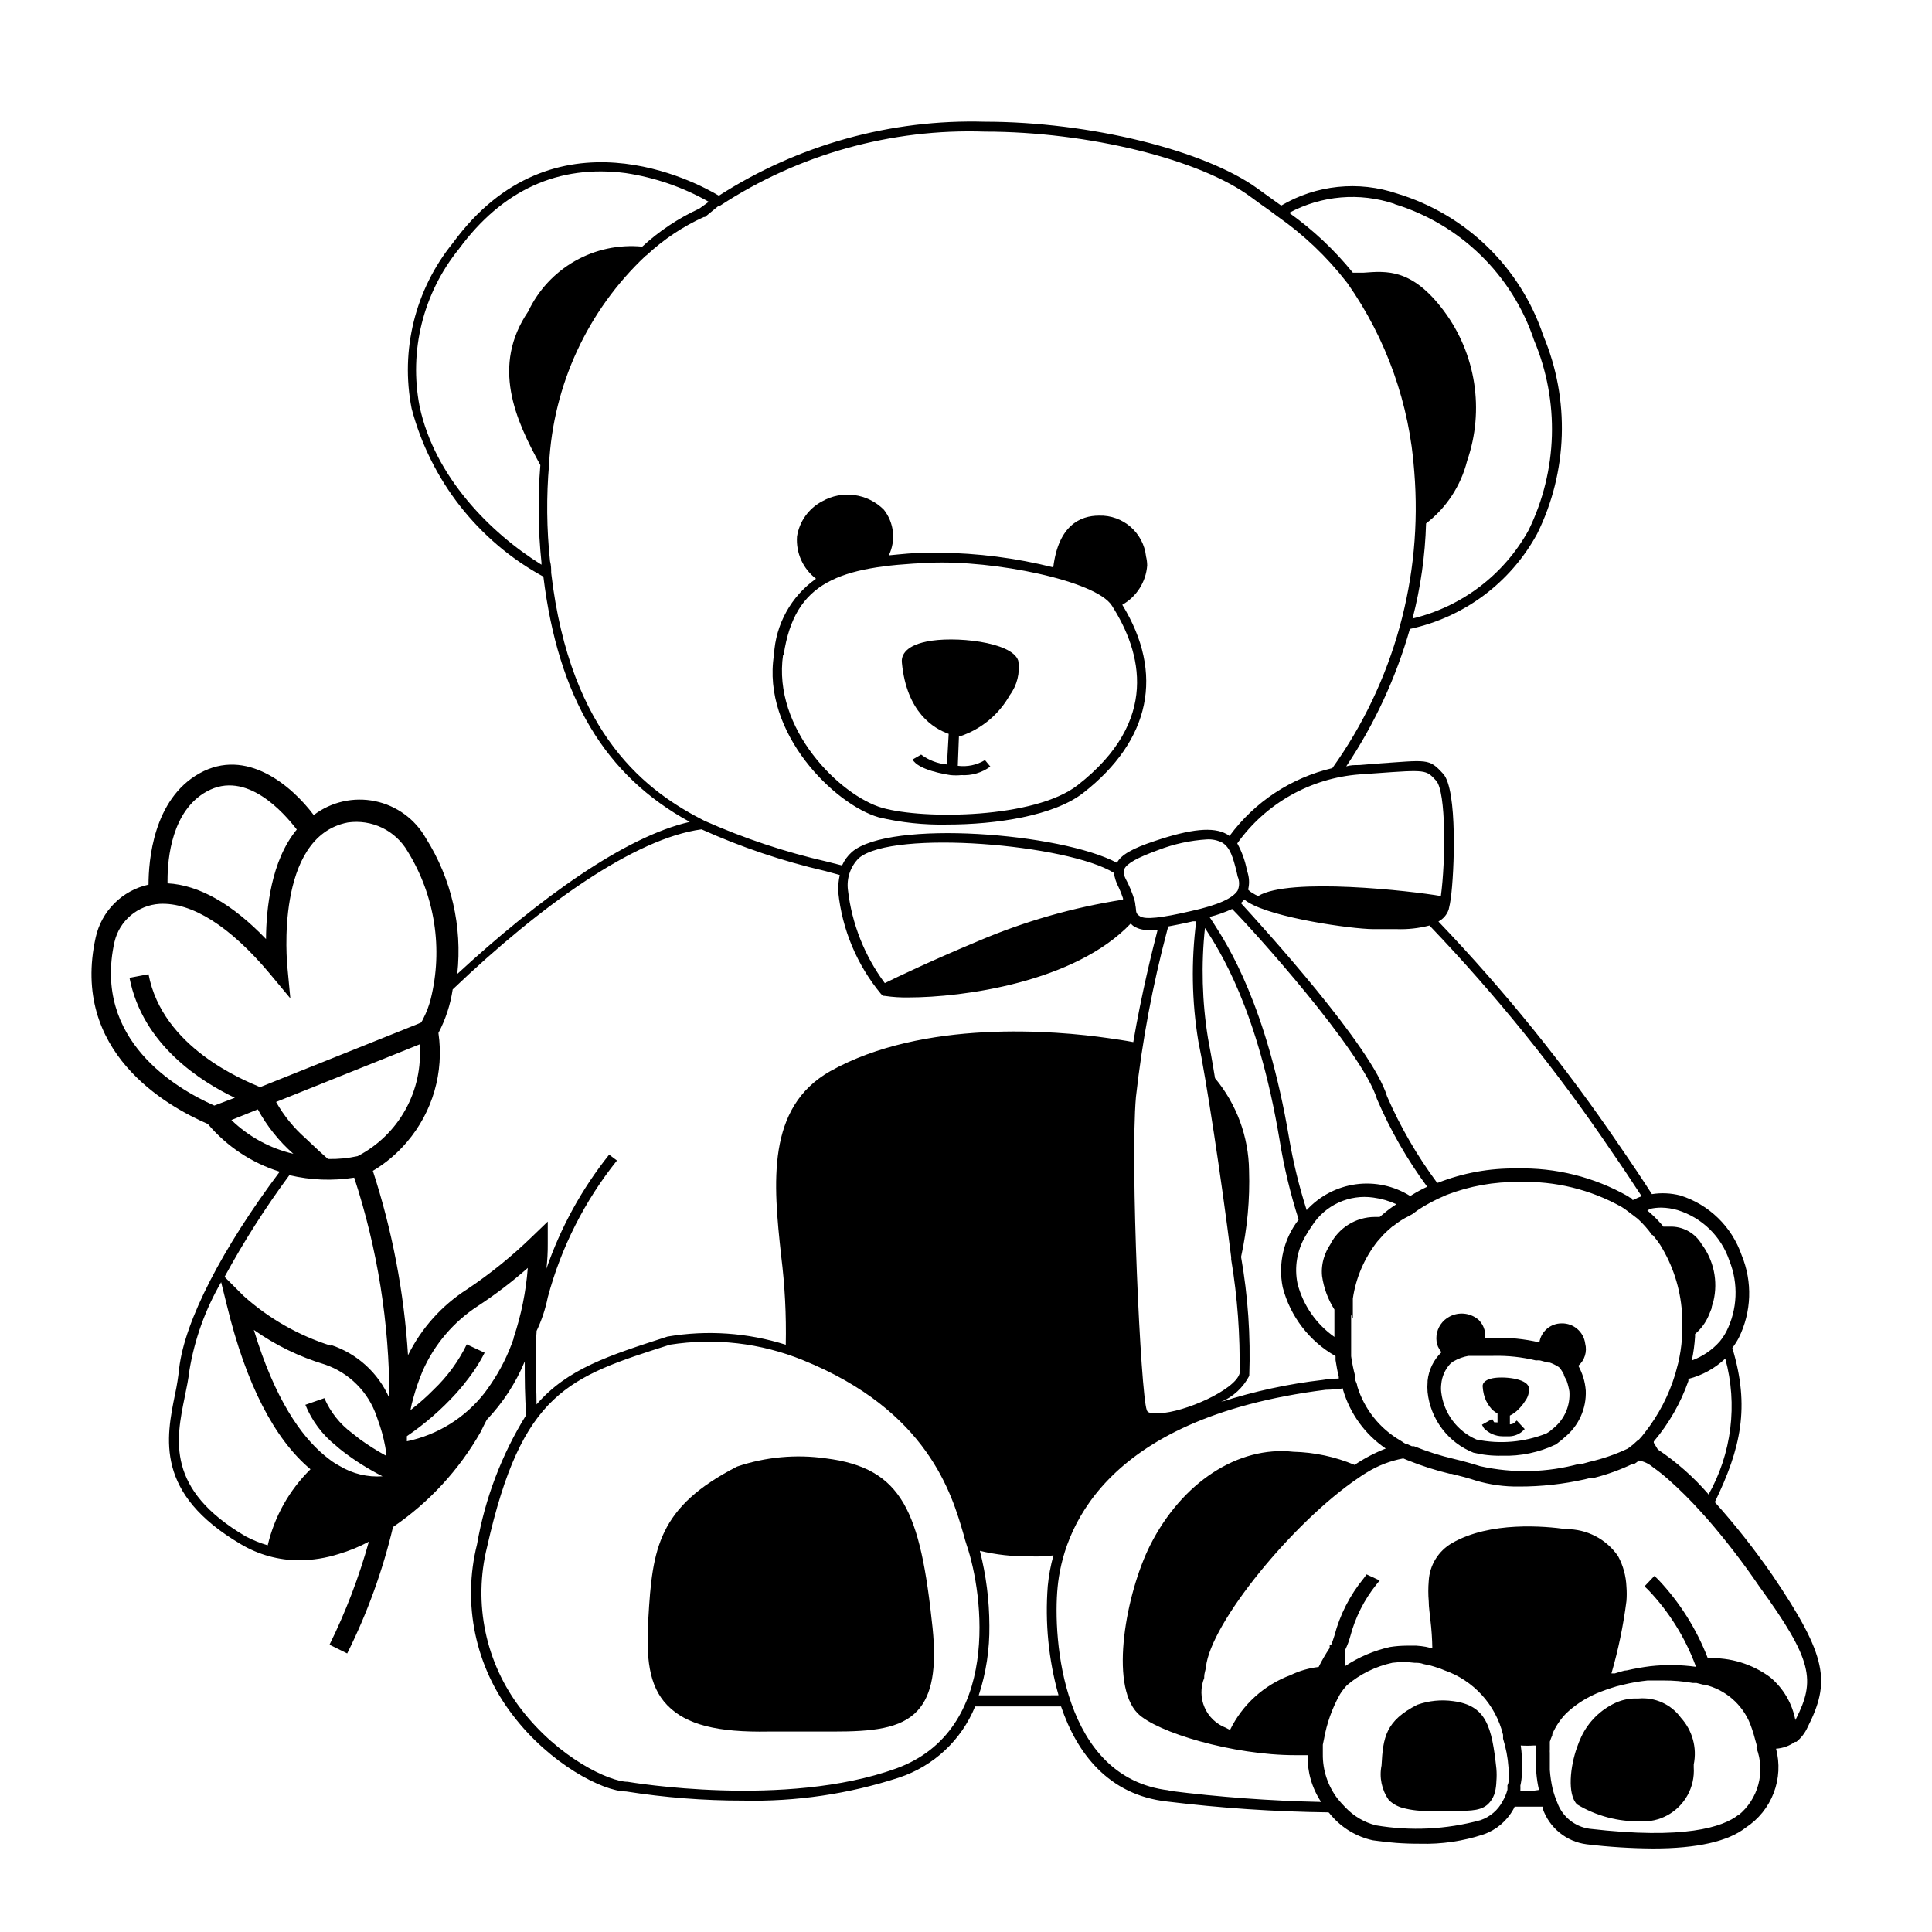 <?xml version="1.0" encoding="UTF-8"?>
<!-- Uploaded to: ICON Repo, www.svgrepo.com, Generator: ICON Repo Mixer Tools -->
<svg fill="#000000" width="800px" height="800px" version="1.1" viewBox="144 144 512 512" xmlns="http://www.w3.org/2000/svg">
 <g>
  <path d="m362.87 530.48c-7.902-1.129-15.961-0.387-23.527 2.168-20.906 10.73-22.469 21.664-23.527 40.305-0.605 10.078 0 17.785 5.039 22.973 5.039 5.188 13.352 7.203 26.902 6.953h11.488 5.594c10.078 0 17.887-0.656 22.371-5.594 3.777-4.133 5.039-11.082 3.93-21.914-3.231-30.883-7.965-42.32-28.27-44.891z"/>
  <path d="m376.88 360.6c5.922 1.402 12 2.043 18.086 1.914 13.047 0 28.312-2.316 36.074-8.363 17.887-13.957 21.562-31.641 10.379-49.879h-0.004c3.805-2.156 6.281-6.066 6.602-10.426-0.008-0.801-0.109-1.594-0.301-2.371-0.684-6.305-6.106-11.023-12.445-10.832-5.039 0-10.781 2.621-12.141 13.703v0.004c-9.891-2.477-20.035-3.777-30.23-3.883h-2.973c-3.727 0-7.152 0.402-10.379 0.707 1.91-3.949 1.402-8.641-1.309-12.09-4.332-4.352-11.043-5.258-16.375-2.219-3.566 1.879-6.031 5.336-6.648 9.32-0.305 4.34 1.586 8.539 5.035 11.184-6.602 4.656-10.707 12.086-11.133 20.152-3.324 20.707 16.121 39.754 27.762 43.078zm-25.191-43.125c2.922-19.398 14.762-23.328 38.641-24.336 17.027-0.754 44.082 4.734 48.316 11.336 7.91 12.344 12.797 30.582-9.07 47.609-11.285 8.816-40.758 9.168-51.793 5.996-11.031-3.176-29.168-20.859-26.246-40.609z"/>
  <path d="m395.41 338.48-0.453 8.109c-2.484-0.219-4.856-1.125-6.852-2.617l-2.266 1.309c1.562 2.82 8.766 3.93 10.078 4.133h-0.004c0.938 0.09 1.883 0.09 2.82 0 2.758 0.172 5.484-0.629 7.711-2.269l-1.414-1.711c-2.16 1.305-4.699 1.836-7.203 1.512l0.301-7.859h0.406c5.535-1.879 10.184-5.734 13.047-10.832 1.961-2.625 2.781-5.934 2.266-9.172-1.613-5.039-17.18-6.602-24.383-5.039-6.047 1.258-6.648 4.082-6.449 5.644 1.262 13.098 8.414 17.383 12.395 18.793z"/>
  <path d="m613.56 561.22c-4.637-6.691-9.684-13.082-15.113-19.145 6.902-14.258 9.371-25.191 4.637-40.859 0.645-0.84 1.219-1.734 1.711-2.672 3.398-6.856 3.672-14.844 0.758-21.914-2.609-7.559-8.648-13.43-16.273-15.82-2.453-0.629-5.008-0.75-7.508-0.352-2.621-4.082-5.492-8.363-8.664-12.949-14.297-21.062-30.324-40.898-47.914-59.297 1.281-0.668 2.258-1.805 2.719-3.176 0.238-0.965 0.422-1.938 0.555-2.922 0.957-6.902 1.812-28.867-2.016-33.051-3.828-4.18-3.981-3.629-17.938-2.672l-4.281 0.352c-1.211 0-2.316 0-3.477 0.352l0.004 0.004c7.488-11.188 13.184-23.477 16.875-36.426 14.371-3.078 26.684-12.277 33.707-25.188 8.141-16.434 8.746-35.586 1.66-52.5-6.039-18.098-20.48-32.148-38.742-37.684-10.215-3.469-21.438-2.312-30.73 3.176l-3.578-2.57-2.719-1.965c-14.008-10.129-44.488-17.684-72.199-17.684-24.945-0.715-49.527 6.113-70.531 19.598-5.691-3.426-43.781-24.031-70.535 12.594-9.938 12.281-13.922 28.332-10.883 43.832 5.023 19.012 17.652 35.121 34.914 44.535 3.93 31.992 16.324 52.75 38.793 64.992-17.078 3.879-39.75 20.152-61.617 40.305h0.004c1.379-12.586-1.551-25.266-8.312-35.973-2.863-5.062-7.769-8.645-13.469-9.824-5.695-1.176-11.621 0.164-16.258 3.68-5.945-7.91-17.887-17.938-30.23-11.082-12.34 6.852-13.551 23.273-13.551 29.52-3.426 0.758-6.566 2.477-9.047 4.957-2.484 2.484-4.203 5.621-4.957 9.051-6.699 30.23 18.59 44.586 29.727 49.422h-0.004c5.016 5.941 11.625 10.328 19.047 12.648-15.113 20.152-25.191 39.5-26.652 52.145-0.23 2.25-0.582 4.488-1.059 6.699-2.418 11.789-5.391 26.449 17.383 39.852 4.703 2.812 10.086 4.293 15.566 4.281 3.523-0.031 7.019-0.594 10.379-1.66 2.773-0.816 5.457-1.914 8.008-3.277-2.617 9.41-6.109 18.551-10.426 27.309l4.684 2.316c5.32-10.664 9.395-21.906 12.141-33.504 9.559-6.519 17.504-15.137 23.227-25.191 0.555-1.109 1.059-2.215 1.613-3.223 4.277-4.496 7.691-9.738 10.074-15.469v0.402c0 4.231 0 8.969 0.402 13.754l0.004 0.004c-6.512 10.492-10.941 22.141-13.051 34.309-3.965 15.773-0.453 32.496 9.523 45.344 9.773 12.848 23.832 20.152 29.977 20.152 10.266 1.621 20.641 2.43 31.035 2.418 14.016 0.309 27.984-1.75 41.312-6.098 9.148-3.031 16.512-9.914 20.152-18.844h22.77c4.18 12.344 12.543 23.477 28.113 25.191 14.16 1.734 28.406 2.691 42.672 2.871 0.301 0 0.555 0.605 0.855 0.855l0.004 0.004c2.852 3.316 6.707 5.613 10.98 6.547 4.137 0.621 8.312 0.926 12.496 0.906 5.711 0.164 11.406-0.668 16.828-2.465 3.363-1.168 6.18-3.535 7.91-6.652 0 0 0.25-0.453 0.352-0.707h7.406c-0.02 0.152-0.02 0.305 0 0.457 1.762 5.141 6.293 8.836 11.688 9.52 5.852 0.703 11.738 1.074 17.633 1.109 11.586 0 19.852-1.863 24.535-5.543 3.363-2.203 5.945-5.406 7.383-9.16 1.438-3.754 1.656-7.863 0.629-11.746 1.816-0.117 3.562-0.746 5.039-1.816h0.352c1.25-1.02 2.25-2.312 2.922-3.777 6.098-12.039 5.492-18.641-9.422-40.605zm-16.828-21.262c-3.914-4.531-8.422-8.512-13.398-11.84l-1.059-1.762c-0.023-0.117-0.023-0.238 0-0.355 4.004-4.738 7.109-10.168 9.168-16.02v-0.555c3.664-0.934 7.031-2.789 9.773-5.391 3.324 12.16 1.711 25.145-4.484 36.125zm-15.363-75.621c0.961-0.207 1.938-0.309 2.922-0.305 1.449 0.027 2.891 0.25 4.281 0.656 6.488 2 11.613 7.008 13.754 13.453 2.414 6.059 2.121 12.859-0.805 18.691-0.5 0.945-1.09 1.84-1.766 2.668-2.012 2.269-4.555 4-7.406 5.039 0.441-2.074 0.727-4.18 0.859-6.297 0.02-0.234 0.02-0.473 0-0.707 1.605-1.363 2.867-3.09 3.676-5.039l0.707-1.762c0-0.605 0.352-1.258 0.504-1.965 1.23-5.258 0.07-10.793-3.176-15.113-1.645-2.742-4.562-4.465-7.758-4.586h-2.367c-0.18-0.27-0.379-0.523-0.605-0.754-1.109-1.277-2.32-2.457-3.629-3.527zm0.605 6.953 0.301 0.352 0.957 1.211 0.707 1.008-0.004-0.004c3.359 5.387 5.348 11.508 5.797 17.836 0.051 0.824 0.051 1.648 0 2.469v2.016 2.215 0.355c-0.164 2.207-0.5 4.394-1.008 6.547l-0.754 2.82-0.004 0.004c-1.695 5.629-4.43 10.891-8.059 15.516-0.484 0.652-1.004 1.273-1.562 1.863l-0.504 0.352v0.004c-0.625 0.625-1.297 1.195-2.016 1.711l-0.504 0.352c-3.223 1.52-6.602 2.684-10.078 3.477l-1.812 0.504h-0.805c-8.598 2.371-17.645 2.594-26.352 0.656-2.215-0.707-4.586-1.359-6.902-1.914-3.625-0.844-7.18-1.973-10.629-3.375h-0.555l-1.258-0.555c-0.605 0-1.16-0.605-1.812-0.957h-0.004c-5.492-3.191-9.574-8.336-11.434-14.41 0-0.504-0.301-1.008-0.504-1.562v-0.957c-0.484-1.77-0.852-3.57-1.109-5.391v-1.812-1.613-4.734-2.168-0.656l0.453 0.906v-5.238c0.812-5.516 3.055-10.727 6.5-15.113l1.613-1.812c0.707-0.707 1.512-1.461 2.367-2.168l0.402-0.25c1.227-0.988 2.562-1.836 3.981-2.519l0.906-0.504c0.965-0.75 1.973-1.441 3.023-2.066 1.211-0.707 2.418-1.359 3.68-1.965l2.367-1.059c6.117-2.359 12.637-3.519 19.195-3.426 9.52-0.312 18.945 1.984 27.254 6.652l0.906 0.605 0.402 0.301 1.613 1.211 1.309 1.008v-0.004c1.406 1.293 2.672 2.731 3.781 4.285zm-130.89 47.254c-1.762 0-2.973 0-3.176-0.855-1.613-4.133-4.434-65.191-2.871-82.977 1.656-14.879 4.418-29.613 8.262-44.082l0.301-1.109c1.812-0.352 3.981-0.754 6.551-1.359h0.859c-1.359 10.551-1.176 21.242 0.551 31.738 2.016 9.672 6.047 35.871 8.715 57.281v0.605h0.004c1.656 9.988 2.398 20.109 2.215 30.23-1.207 4.281-14.41 10.277-21.41 10.527zm-47.863-125.14c-12.09 5.039-21.816 9.672-24.738 11.133-5.371-7.223-8.742-15.738-9.773-24.684-0.402-3.125 0.68-6.254 2.922-8.465 9.07-7.609 55.418-3.629 67.562 3.93 0.195 1.34 0.621 2.633 1.258 3.828 0.449 0.949 0.836 1.926 1.16 2.922 0.016 0.117 0.016 0.234 0 0.352-13.203 2.051-26.102 5.738-38.391 10.984zm38.742-19.094c0.656-1.512 3.578-3.074 8.969-5.039 4.144-1.598 8.512-2.551 12.949-2.82 1.355-0.07 2.707 0.207 3.93 0.805 2.215 1.258 2.973 4.082 3.879 7.656l0.301 1.359v0.004c0.512 1.191 0.512 2.539 0 3.727-1.258 2.016-5.039 3.828-12.344 5.441-8.012 1.863-12.09 2.266-13.504 1.41-1.41-0.855-0.906-1.359-1.258-2.973 0-0.805-0.352-1.664-0.656-2.621l0.004 0.004c-0.379-1.082-0.816-2.141-1.312-3.176-0.957-1.711-1.41-2.871-0.957-3.777zm66.957 60.961c3.523 8.23 7.984 16.023 13.301 23.227-1.352 0.625-2.664 1.332-3.93 2.113l-0.555 0.352v0.004c-4.289-2.695-9.387-3.797-14.406-3.117-5.016 0.684-9.637 3.106-13.051 6.844-1.984-6.215-3.535-12.562-4.637-18.992-5.945-35.266-16.324-51.289-20.152-57.234l-0.957-1.461c2.062-0.52 4.066-1.227 5.996-2.117 5.039 5.039 34.562 37.688 38.391 50.383zm-33.855 73.355c0.387-10.562-0.34-21.133-2.168-31.539 1.652-7.523 2.363-15.227 2.117-22.926-0.117-8.938-3.301-17.562-9.02-24.434-0.754-4.684-1.461-8.414-1.863-10.578-1.566-9.664-1.836-19.488-0.805-29.223 3.777 5.844 13.957 21.312 19.801 56.277 1.152 7.117 2.836 14.141 5.035 21.008-3.957 5.074-5.504 11.625-4.231 17.934 2.008 7.727 7.059 14.309 14.004 18.238v1.059c0.25 1.562 0.504 3.023 0.855 4.434v0.453c-2.519 0-4.031 0.352-4.18 0.352v0.004c-9.172 1.055-18.215 3.012-27.004 5.844 3.207-1.371 5.844-3.812 7.457-6.902zm21.461-34.812v-0.004c-0.688 1.031-1.23 2.148-1.609 3.328-0.531 1.621-0.723 3.336-0.555 5.035 0.449 3.156 1.566 6.18 3.273 8.867v1.309 2.769 3.176 0.004c-4.832-3.394-8.297-8.395-9.773-14.109-0.898-4.332-0.141-8.84 2.117-12.645 0.504-0.906 1.109-1.812 1.762-2.769 1.707-2.664 4.144-4.777 7.023-6.09 2.875-1.312 6.07-1.77 9.199-1.316 2.109 0.281 4.164 0.875 6.098 1.762-1.133 0.711-2.207 1.504-3.227 2.367l-1.211 1.008h-1.309c-4.988 0.031-9.539 2.852-11.789 7.305zm74.414-24.887c2.973 4.281 5.644 8.312 8.113 12.09h-0.004c-0.73 0.254-1.438 0.574-2.113 0.957h-0.352l-0.254-0.555h-0.352l-0.555-0.402c-8.988-5.098-19.195-7.641-29.523-7.359-7.117-0.105-14.184 1.18-20.809 3.781h-0.25c-5.273-7.098-9.719-14.77-13.25-22.875-3.93-13.098-33-44.941-38.742-51.238l-0.004 0.004c0.344-0.281 0.648-0.605 0.91-0.961 0.297 0.266 0.617 0.5 0.957 0.707 6.75 4.231 27.457 7.106 33.102 7.152h6.297c2.934 0.109 5.871-0.215 8.715-0.957 17.688 18.496 33.785 38.449 48.113 59.652zm-66.605-99.707 4.332-0.301c13.25-0.957 13.25-0.957 15.922 1.965s2.519 21.363 1.258 30.582c-7.707-1.359-40.305-5.039-48.418 0l0.004-0.004c-0.531-0.215-1.035-0.484-1.512-0.805-0.434-0.234-0.828-0.539-1.156-0.906 0.328-1.324 0.328-2.707 0-4.031l-0.352-1.309h-0.004c-0.48-2.418-1.332-4.746-2.519-6.902 7.559-10.617 19.449-17.32 32.445-18.289zm9.219-151.14h0.004c17.426 5.352 31.195 18.785 36.977 36.074 6.816 16.215 6.285 34.586-1.461 50.379-6.512 11.762-17.66 20.242-30.73 23.379 2.133-8.238 3.332-16.688 3.578-25.191 5.387-4.144 9.219-9.984 10.879-16.574 4.656-13.477 2.336-28.379-6.195-39.801-8.414-11.234-15.113-10.531-21.262-10.078h-2.82c-4.879-6.027-10.559-11.367-16.879-15.867 8.578-4.609 18.68-5.469 27.914-2.371zm-258.35 53.656c-2.871-14.754 0.926-30.023 10.379-41.715 11.539-15.719 26.449-22.469 44.234-20.152 7.742 1.168 15.207 3.746 22.016 7.609l-2.519 1.812c-5.535 2.543-10.637 5.941-15.113 10.074-6.195-0.594-12.422 0.734-17.832 3.809-5.41 3.078-9.738 7.746-12.395 13.371-9.773 14.41-3.477 28.566 3.223 40.707v0.004c-0.699 8.605-0.598 17.258 0.301 25.844v0.555c-13.449-8.363-28.312-23.227-32.293-41.918zm34.863 44.082c0-1.008 0-2.016-0.301-3.074v0.004c-0.91-8.555-0.996-17.176-0.254-25.746 1.082-20.969 10.215-40.715 25.492-55.117l0.402-0.301h0.004c4.461-4.152 9.562-7.559 15.113-10.078h0.301l3.68-3.019h0.352c20.812-13.613 45.328-20.457 70.18-19.602 27.207 0 57.031 7.309 70.535 17.383l2.769 2.016c1.309 0.906 2.719 1.914 4.231 3.074h0.004c6.887 4.82 13.02 10.645 18.188 17.281l0.352 0.453c10.324 14.723 16.438 31.984 17.684 49.926 2.269 27.926-5.422 55.75-21.715 78.543-10.93 2.57-20.594 8.945-27.254 17.988-0.234-0.199-0.488-0.367-0.758-0.504-3.527-1.965-9.422-1.41-18.992 1.812-5.996 1.965-9.02 3.727-10.078 5.793-14.812-7.91-60.152-11.484-70.23-2.871-1.117 0.992-2.012 2.211-2.621 3.578l-3.981-1.008h0.004c-11.16-2.551-22.043-6.18-32.496-10.832-14.863-7.559-35.52-22.32-40.609-65.695zm-101.67 81.418c0-5.844 1.16-18.391 10.379-23.477 10.48-5.844 20.504 5.691 23.879 10.078-6.801 8.211-8.113 20.957-8.16 29.02-8.969-9.324-17.734-14.312-26.098-14.766zm12.395 59.75c-10.078-4.484-32.242-17.383-26.449-43.379v0.004c1.32-5.625 6.172-9.719 11.938-10.078 8.566-0.453 18.691 5.945 29.172 18.438l5.492 6.602-0.809-8.562c0-0.301-3.477-34.258 16.02-38.039h0.004c3.106-0.457 6.281 0.031 9.109 1.395 2.828 1.367 5.184 3.547 6.762 6.262 7.238 11.707 9.438 25.844 6.094 39.199-0.449 1.742-1.09 3.434-1.914 5.035-0.172 0.387-0.375 0.758-0.605 1.109l-0.805 0.352-5.391 2.168-36.477 14.609c-4.383-1.863-25.895-10.477-29.574-29.926l-5.039 0.957c3.477 17.836 19.043 27.559 27.91 31.789zm37.988 13.402c-2.582 0.566-5.219 0.82-7.859 0.758-1.562-1.359-2.973-2.672-4.18-3.828-1.211-1.16-1.211-1.109-1.762-1.664h-0.004c-3.121-2.75-5.762-6.004-7.809-9.625l23.98-9.621 5.039-2.016 9.02-3.629h-0.004c0.48 6.008-0.824 12.02-3.746 17.289-2.918 5.269-7.328 9.562-12.676 12.336zm-33.453-9.574 7.004-2.82h-0.004c2.426 4.453 5.613 8.445 9.422 11.789-6.184-1.453-11.855-4.551-16.422-8.965zm3.777 110.34c-21.16-12.445-18.488-25.543-16.121-37.082 0.504-2.418 0.957-4.684 1.211-6.852l-0.004 0.004c1.355-8.258 4.207-16.195 8.414-23.43l1.562 6.297c5.039 20.707 12.543 35.266 22.117 43.277-5.609 5.512-9.539 12.5-11.336 20.152-2.023-0.59-3.981-1.383-5.844-2.367zm37.129-21.41c-2.352-1.289-4.621-2.719-6.801-4.285l-2.117-1.664 0.004 0.004c-3.231-2.387-5.766-5.586-7.359-9.27l-5.039 1.762h0.004c1.719 4.227 4.492 7.938 8.059 10.781 0.656 0.605 1.359 1.16 2.016 1.664 3.254 2.477 6.731 4.652 10.379 6.5-3.969 0.281-7.926-0.668-11.336-2.723-0.715-0.375-1.402-0.797-2.066-1.258-0.656-0.504-1.359-1.008-2.066-1.613-6.047-5.039-13.047-14.711-18.641-33.199v-0.004c5.746 4.059 12.109 7.156 18.844 9.172 6.449 2.219 11.508 7.297 13.703 13.754l0.855 2.469h0.004c0.793 2.41 1.367 4.891 1.711 7.406zm-14.559-29.121c-8.562-2.703-16.445-7.203-23.125-13.199l-5.039-5.039c5.094-9.371 10.836-18.379 17.18-26.953 5.633 1.332 11.465 1.555 17.18 0.656 6.176 18.863 9.32 38.59 9.32 58.441-2.922-6.699-8.57-11.832-15.516-14.109zm11.082-46.301c3.43-2.031 6.496-4.617 9.07-7.656 6.832-7.981 9.883-18.523 8.363-28.918 1.898-3.609 3.176-7.508 3.777-11.539 23.629-22.57 48.367-40.055 65.949-42.422 10.527 4.742 21.496 8.438 32.75 11.035l3.879 1.059c-0.324 1.469-0.461 2.977-0.406 4.484 1.02 9.965 4.981 19.402 11.387 27.102l0.656 0.453h0.301v0.004c2.102 0.312 4.227 0.449 6.348 0.402 14.207 0 44.031-3.981 58.844-19.598h0.004c0.238 0.332 0.547 0.605 0.906 0.805 1.156 0.68 2.492 0.996 3.828 0.906 0.789 0.066 1.582 0.066 2.367 0-1.309 5.039-4.281 16.93-6.449 29.727-2.316-0.453-4.586-0.754-6.648-1.059-13.957-2.016-49.02-5.039-73.656 8.766-16.977 9.621-15.113 29.625-13 49.02 0.973 7.789 1.375 15.633 1.211 23.477-10.129-3.195-20.867-3.938-31.336-2.164-15.566 5.039-26.449 8.465-34.711 17.984 0-3.578-0.25-7.004-0.25-10.078 0-3.074 0-6.5 0.25-9.02l-0.004 0.004c-0.02-0.117-0.02-0.234 0-0.352 1.355-2.84 2.352-5.836 2.973-8.918 3.535-13.23 9.781-25.582 18.34-36.273l-2.066-1.562c-7.227 9.055-12.852 19.277-16.625 30.227 0.25-2.223 0.371-4.461 0.352-6.699v-5.793l-4.133 3.981c-5.309 5.164-11.074 9.836-17.227 13.953-6.719 4.293-12.137 10.34-15.672 17.484-1.047-16.672-4.195-33.141-9.371-49.02zm37.383 44.336c-1.469 4.32-3.519 8.422-6.094 12.191-0.555 0.805-1.059 1.562-1.613 2.266v0.004c-5.133 6.586-12.434 11.137-20.605 12.844v-1.359c4.762-3.238 9.121-7.027 13-11.285 0.855-1.008 1.762-1.965 2.57-3.074h-0.004c1.953-2.398 3.641-5 5.039-7.758l-4.734-2.215c-2.184 4.488-5.152 8.547-8.766 11.988-1.773 1.801-3.66 3.481-5.644 5.039l-0.504 0.402c0.191-1.086 0.441-2.164 0.758-3.223 0.664-2.438 1.488-4.828 2.465-7.156 3.106-7.047 8.203-13.035 14.664-17.23 4.633-3.043 9.043-6.41 13.199-10.074-0.484 6.277-1.738 12.469-3.731 18.438zm101.37 114.01c-29.473 10.629-70.535 3.629-71.188 3.527-4.734 0-18.238-6.246-28.215-19.246-9.434-12.203-12.758-28.059-9.016-43.023 9.219-41.012 21.512-44.988 48.418-53.555l-0.004-0.004c11.91-1.875 24.105-0.465 35.27 4.082 33.152 13.402 39.5 35.57 42.57 46.148 0.301 1.109 0.555 2.066 0.855 2.922 4.434 13 9.172 49.023-18.691 59.148zm42.977-19.398-8.164 0.004h-12.949 0.004c1.953-5.969 2.906-12.215 2.82-18.492-0.02-6.68-0.867-13.328-2.519-19.801 4.289 1.035 8.688 1.527 13.098 1.461 2.137 0.113 4.281 0.027 6.398-0.25-0.742 2.652-1.246 5.367-1.508 8.109-0.754 9.699 0.199 19.453 2.82 28.82zm29.27 25.191c-28.164-3.273-30.832-40.004-29.473-53.906 1.359-13.906 10.984-44.688 71.039-52.246 0 0 1.812 0 4.586-0.352v0.301h-0.004c1.848 6.367 5.856 11.891 11.336 15.621-2.902 1.133-5.676 2.586-8.262 4.332-5.141-2.164-10.645-3.34-16.223-3.477-14.711-1.613-29.574 8.16-37.988 24.836-6.297 12.594-10.832 36.777-3.273 44.488 5.039 5.039 25.191 11.082 41.766 11.082h3.273c-0.105 4.402 1.145 8.727 3.578 12.395-13.492-0.285-26.965-1.277-40.355-2.973zm90.082-4.231v0.906c0 0.707 0 1.359-0.352 2.016 0.023 0.387 0.023 0.773 0 1.16-0.285 1.059-0.707 2.074-1.262 3.019-1.242 2.375-3.356 4.18-5.894 5.039-9.027 2.461-18.484 2.926-27.707 1.359-3.059-0.781-5.832-2.402-8.012-4.684-0.762-0.77-1.488-1.574-2.168-2.418-2.57-3.387-3.938-7.535-3.879-11.789v-2.469l0.301-1.461h0.004c0.73-4.176 2.16-8.195 4.231-11.891 0.547-0.859 1.172-1.672 1.863-2.418 3.461-2.945 7.598-4.988 12.043-5.945 1.938-0.246 3.902-0.246 5.844 0 0.707 0 1.512 0 2.469 0.352l1.863 0.402 1.008 0.301 1.664 0.555 0.855 0.352v0.004c7.781 2.68 13.664 9.133 15.617 17.129v1.008l0.504 1.812c0.652 2.535 0.992 5.144 1.008 7.762zm6.551 4.332h-3.477c0.023-0.453 0.023-0.906 0-1.359 0.238-1.027 0.375-2.07 0.402-3.125v-1.562c0.086-1.984-0.016-3.977-0.301-5.945 1.156 0.082 2.316 0.082 3.477 0h0.652v1.613 2.621 2.316 0.754 0.004c0.125 1.508 0.359 3.008 0.707 4.481zm54.312 6.398c-4.133 3.273-14.359 6.602-39.449 3.68h-0.004c-3.926-0.539-7.227-3.223-8.562-6.953-0.492-1.16-0.898-2.356-1.211-3.578-0.383-1.656-0.633-3.34-0.754-5.039v-2.215-0.707-1.211-0.402c-0.023-0.285-0.023-0.57 0-0.855v-1.16-0.957 0.004c0.184-0.586 0.402-1.156 0.656-1.715v-0.301c0.871-2.019 2.102-3.859 3.625-5.441 2.188-2.082 4.707-3.785 7.457-5.039l0.656-0.301 1.258-0.504 1.211-0.453 1.211-0.402-0.004-0.004c1.055-0.367 2.133-0.672 3.227-0.906 2.168-0.539 4.375-0.926 6.598-1.156h0.301 3.981 0.004c2.566-0.012 5.129 0.207 7.656 0.652h1.008l1.762 0.453h0.355c5.508 1.281 10.043 5.176 12.141 10.43 0.352 0.957 0.656 1.812 0.906 2.672 0.25 0.855 0.504 1.812 0.754 2.719s0 0.605 0 0.957h0.004c1.176 3.098 1.348 6.488 0.488 9.691s-2.707 6.051-5.277 8.145zm15.113-25.543c0.016 0.184 0.016 0.371 0 0.555-0.824-4.496-3.195-8.559-6.703-11.488-4.766-3.523-10.602-5.305-16.523-5.035-2.981-7.746-7.449-14.832-13.148-20.859l-1.008-0.957-2.621 2.769 0.957 0.906c5.527 5.793 9.812 12.648 12.594 20.152v0.254c-3.973-0.543-8-0.594-11.988-0.152-2.102 0.262-4.188 0.629-6.25 1.109-0.707 0-1.359 0.301-2.016 0.453l-1.16 0.352h-0.906 0.004c1.828-6.281 3.156-12.703 3.981-19.195 0.098-1.258 0.098-2.519 0-3.777-0.117-2.836-0.875-5.609-2.219-8.109-3.113-4.523-8.266-7.203-13.754-7.156-5.644-0.805-20.152-2.117-30.23 3.68h0.004c-3.648 2.086-5.981 5.879-6.199 10.074-0.152 1.777-0.152 3.562 0 5.34 0 1.664 0.301 3.375 0.453 5.039 0.297 2.477 0.465 4.965 0.504 7.457l-1.715-0.402h0.004c-0.836-0.152-1.676-0.254-2.519-0.305h-2.519c-1.5 0.004-3 0.121-4.484 0.355-4.219 0.945-8.23 2.652-11.84 5.035v-4.332c0.547-1.113 0.984-2.277 1.312-3.477 1.32-5.039 3.688-9.742 6.949-13.805l0.855-1.059-3.473-1.609-0.805 1.109-0.004-0.004c-3.621 4.43-6.25 9.582-7.707 15.117-0.301 0.906-0.555 1.762-0.855 2.418h-0.402v0.855c-1.082 1.613-2.059 3.297-2.922 5.039-2.594 0.293-5.113 1.027-7.457 2.164-7.004 2.606-12.742 7.797-16.023 14.512-0.379-0.164-0.75-0.352-1.105-0.555-2.531-0.965-4.566-2.91-5.648-5.394-1.078-2.481-1.113-5.297-0.098-7.805v-0.352c0-0.855 0.352-1.664 0.453-2.519 1.211-11.688 23.125-38.441 40.305-50.078 0.754-0.555 1.562-1.059 2.316-1.512h0.004c2.965-1.836 6.242-3.098 9.672-3.731l1.211 0.504h-0.004c3.637 1.465 7.375 2.66 11.188 3.578h0.402c2.469 0.605 4.535 1.16 6.5 1.812 3.695 1.09 7.531 1.617 11.387 1.562 5.863 0.012 11.707-0.633 17.43-1.914l1.812-0.453h0.859c3.469-0.891 6.844-2.121 10.074-3.68h0.453c0.398-0.25 0.77-0.535 1.109-0.855 1.379 0.246 2.664 0.855 3.727 1.762 1.453 1.035 2.852 2.144 4.184 3.328 2.957 2.629 5.766 5.422 8.414 8.363l1.863 2.066c4.891 5.641 9.449 11.562 13.652 17.73 14.359 19.75 14.965 25.043 9.824 35.219z"/>
  <path d="m529.12 594.82c-3.203-0.449-6.473-0.121-9.523 0.957-8.414 4.281-9.07 8.664-9.473 16.07l0.004 0.004c-0.652 3.188 0.043 6.504 1.914 9.168 1.051 1.023 2.356 1.754 3.777 2.117 2.316 0.609 4.711 0.867 7.106 0.754h6.852c4.133 0 7.152 0 9.02-2.266h-0.004c0.676-0.805 1.16-1.754 1.41-2.773 0.211-0.906 0.328-1.836 0.355-2.769 0.094-1.121 0.094-2.25 0-3.375-1.211-11.184-2.672-16.727-11.438-17.887z"/>
  <path d="m578.2 594.12h-1.16 0.004c-1.746 0.055-3.461 0.469-5.039 1.207-3.906 1.84-7.055 4.973-8.918 8.867-0.441 0.934-0.828 1.895-1.16 2.871-1.812 5.039-2.621 12.445 0 15.113v0.004c5.055 3.051 10.875 4.606 16.777 4.484 2.469 0.156 4.93-0.387 7.106-1.562 4.644-2.5 7.402-7.484 7.051-12.746v-0.758c0.906-4.418-0.348-9-3.375-12.344-2.594-3.582-6.879-5.535-11.285-5.137z"/>
  <path d="m564.09 500.05c-0.41-3.113-3.106-5.418-6.246-5.34-2.941-0.008-5.449 2.133-5.894 5.039-3.981-0.922-8.062-1.328-12.145-1.211h-2.266c0.129-0.977-0.008-1.969-0.402-2.871-0.23-0.531-0.535-1.023-0.906-1.461-0.18-0.254-0.402-0.477-0.656-0.656-2.125-1.652-5.023-1.91-7.406-0.652-1.926 0.992-3.231 2.883-3.477 5.035-0.121 1.012 0.016 2.035 0.402 2.973 0.258 0.516 0.562 1.004 0.906 1.461-2.078 2.008-3.379 4.684-3.676 7.559v0.301c-0.078 0.906-0.078 1.816 0 2.723 0.379 3.519 1.707 6.871 3.848 9.695 2.137 2.824 5.004 5.008 8.293 6.324 2.473 0.594 5.016 0.867 7.559 0.809 4.957 0.164 9.887-0.875 14.359-3.023l0.707-0.555h-0.004c0.535-0.379 1.043-0.801 1.512-1.262 3.754-3.012 5.852-7.633 5.644-12.441-0.09-1.18-0.309-2.348-0.656-3.477-0.336-1.066-0.773-2.094-1.309-3.074 1.676-1.461 2.379-3.746 1.812-5.894zm-8.312 22.371-0.805 0.656-0.352 0.301-0.805 0.504h-0.004c-5.891 2.336-12.336 2.898-18.543 1.609-5.102-2.215-8.652-6.969-9.32-12.492-0.09-0.719-0.09-1.449 0-2.168 0.172-2.059 1.043-3.996 2.469-5.492l0.656-0.504 1.059-0.555 0.957-0.402c0.672-0.246 1.363-0.43 2.066-0.555h6.602-0.004c3.801-0.094 7.594 0.316 11.285 1.211 0.371-0.047 0.742-0.047 1.109 0l2.066 0.555h0.453c0.742 0.254 1.449 0.594 2.117 1.008 0.301 0.152 0.559 0.379 0.754 0.652l0.555 0.855 0.352 0.656c0 0.504 0.504 1.059 0.707 1.562 0.34 0.949 0.594 1.93 0.754 2.922 0.277 3.703-1.266 7.312-4.129 9.676z"/>
  <path d="m539.45 509.27c-2.367 0.504-2.621 1.664-2.519 2.266v0.004c0.043 0.66 0.145 1.32 0.301 1.965 0.277 1.168 0.793 2.266 1.512 3.223 0.547 0.781 1.273 1.422 2.117 1.863v2.367l-0.906-0.047-0.504-0.855-2.719 1.512 0.504 0.906-0.004-0.004c1.309 1.391 3.133 2.172 5.039 2.168h1.309 0.004c1.348 0.066 2.672-0.363 3.727-1.207l0.754-0.707-2.117-2.266-0.754 0.707v-0.004c-0.32 0.188-0.684 0.293-1.059 0.305v-2.32c0.871-0.426 1.656-1.008 2.32-1.711 0.676-0.668 1.266-1.41 1.762-2.219 0.789-1.031 1.117-2.344 0.906-3.625-0.602-2.32-6.801-2.922-9.672-2.32z"/>
 </g>
</svg>